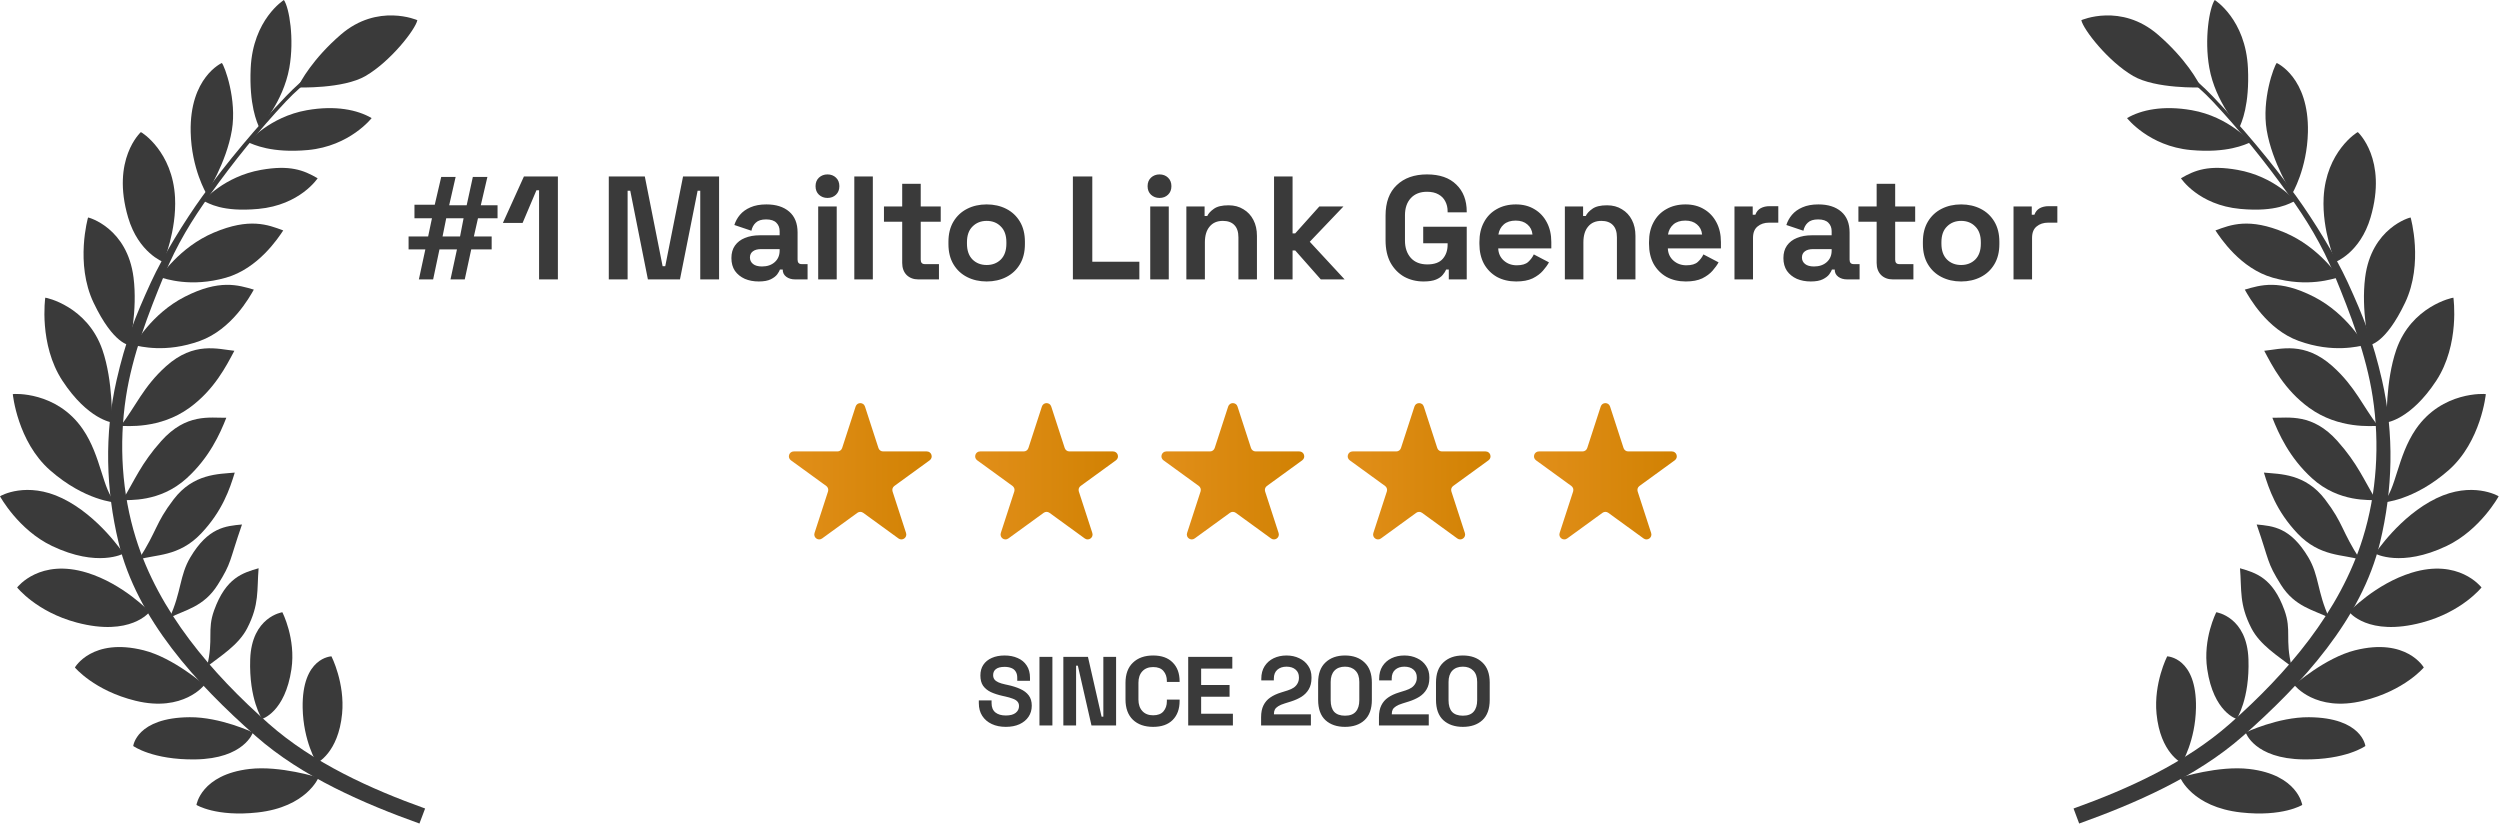 <svg width="510" height="168" viewBox="0 0 510 168" fill="none" xmlns="http://www.w3.org/2000/svg">
<path d="M205.18 148.28C204.1 148.28 203.147 148.087 202.32 147.7C201.493 147.313 200.847 146.76 200.38 146.04C199.913 145.32 199.68 144.453 199.68 143.44V142.88H202.28V143.44C202.28 144.28 202.54 144.913 203.06 145.34C203.58 145.753 204.287 145.96 205.18 145.96C206.087 145.96 206.76 145.78 207.2 145.42C207.653 145.06 207.88 144.6 207.88 144.04C207.88 143.653 207.767 143.34 207.54 143.1C207.327 142.86 207.007 142.667 206.58 142.52C206.167 142.36 205.66 142.213 205.06 142.08L204.6 141.98C203.64 141.767 202.813 141.5 202.12 141.18C201.44 140.847 200.913 140.413 200.54 139.88C200.18 139.347 200 138.653 200 137.8C200 136.947 200.2 136.22 200.6 135.62C201.013 135.007 201.587 134.54 202.32 134.22C203.067 133.887 203.94 133.72 204.94 133.72C205.94 133.72 206.827 133.893 207.6 134.24C208.387 134.573 209 135.08 209.44 135.76C209.893 136.427 210.12 137.267 210.12 138.28V138.88H207.52V138.28C207.52 137.747 207.413 137.32 207.2 137C207 136.667 206.707 136.427 206.32 136.28C205.933 136.12 205.473 136.04 204.94 136.04C204.14 136.04 203.547 136.193 203.16 136.5C202.787 136.793 202.6 137.2 202.6 137.72C202.6 138.067 202.687 138.36 202.86 138.6C203.047 138.84 203.32 139.04 203.68 139.2C204.04 139.36 204.5 139.5 205.06 139.62L205.52 139.72C206.52 139.933 207.387 140.207 208.12 140.54C208.867 140.873 209.447 141.313 209.86 141.86C210.273 142.407 210.48 143.107 210.48 143.96C210.48 144.813 210.26 145.567 209.82 146.22C209.393 146.86 208.78 147.367 207.98 147.74C207.193 148.1 206.26 148.28 205.18 148.28ZM212.049 148V134H214.689V148H212.049ZM216.922 148V134H221.942L224.722 146.2H225.082V134H227.682V148H222.662L219.882 135.8H219.522V148H216.922ZM235.241 148.28C233.507 148.28 232.134 147.8 231.121 146.84C230.107 145.867 229.601 144.48 229.601 142.68V139.32C229.601 137.52 230.107 136.14 231.121 135.18C232.134 134.207 233.507 133.72 235.241 133.72C236.961 133.72 238.287 134.193 239.221 135.14C240.167 136.073 240.641 137.36 240.641 139V139.12H238.041V138.92C238.041 138.093 237.807 137.413 237.341 136.88C236.887 136.347 236.187 136.08 235.241 136.08C234.307 136.08 233.574 136.367 233.041 136.94C232.507 137.513 232.241 138.293 232.241 139.28V142.72C232.241 143.693 232.507 144.473 233.041 145.06C233.574 145.633 234.307 145.92 235.241 145.92C236.187 145.92 236.887 145.653 237.341 145.12C237.807 144.573 238.041 143.893 238.041 143.08V142.72H240.641V143C240.641 144.64 240.167 145.933 239.221 146.88C238.287 147.813 236.961 148.28 235.241 148.28ZM242.392 148V134H251.392V136.4H245.032V139.74H250.832V142.14H245.032V145.6H251.512V148H242.392ZM257.264 148V146.32C257.264 145.347 257.424 144.54 257.744 143.9C258.064 143.247 258.524 142.713 259.124 142.3C259.738 141.873 260.484 141.527 261.364 141.26L262.704 140.84C263.198 140.68 263.611 140.487 263.944 140.26C264.278 140.02 264.531 139.733 264.704 139.4C264.891 139.067 264.984 138.687 264.984 138.26V138.18C264.984 137.513 264.758 136.987 264.304 136.6C263.851 136.2 263.231 136 262.444 136C261.671 136 261.044 136.213 260.564 136.64C260.098 137.053 259.864 137.653 259.864 138.44V138.8H257.304V138.48C257.304 137.467 257.531 136.607 257.984 135.9C258.438 135.193 259.051 134.653 259.824 134.28C260.611 133.907 261.484 133.72 262.444 133.72C263.404 133.72 264.271 133.907 265.044 134.28C265.818 134.64 266.424 135.153 266.864 135.82C267.318 136.473 267.544 137.247 267.544 138.14V138.34C267.544 139.233 267.358 139.993 266.984 140.62C266.624 141.233 266.131 141.74 265.504 142.14C264.878 142.527 264.164 142.847 263.364 143.1L262.084 143.5C261.511 143.673 261.064 143.867 260.744 144.08C260.424 144.28 260.198 144.507 260.064 144.76C259.944 145 259.884 145.293 259.884 145.64V145.72H267.424V148H257.264ZM274.379 148.28C272.726 148.28 271.399 147.827 270.399 146.92C269.399 146 268.899 144.613 268.899 142.76V139.24C268.899 137.44 269.399 136.073 270.399 135.14C271.399 134.193 272.726 133.72 274.379 133.72C276.046 133.72 277.373 134.193 278.359 135.14C279.359 136.073 279.859 137.44 279.859 139.24V142.76C279.859 144.613 279.359 146 278.359 146.92C277.373 147.827 276.046 148.28 274.379 148.28ZM274.379 146C275.379 146 276.113 145.727 276.579 145.18C277.059 144.633 277.299 143.853 277.299 142.84V139.12C277.299 138.093 277.033 137.32 276.499 136.8C275.979 136.267 275.273 136 274.379 136C273.459 136 272.739 136.273 272.219 136.82C271.713 137.367 271.459 138.133 271.459 139.12V142.84C271.459 143.893 271.699 144.687 272.179 145.22C272.673 145.74 273.406 146 274.379 146ZM281.308 148V146.32C281.308 145.347 281.468 144.54 281.788 143.9C282.108 143.247 282.568 142.713 283.168 142.3C283.781 141.873 284.528 141.527 285.408 141.26L286.748 140.84C287.241 140.68 287.655 140.487 287.988 140.26C288.321 140.02 288.575 139.733 288.748 139.4C288.935 139.067 289.028 138.687 289.028 138.26V138.18C289.028 137.513 288.801 136.987 288.348 136.6C287.895 136.2 287.275 136 286.488 136C285.715 136 285.088 136.213 284.608 136.64C284.141 137.053 283.908 137.653 283.908 138.44V138.8H281.348V138.48C281.348 137.467 281.575 136.607 282.028 135.9C282.481 135.193 283.095 134.653 283.868 134.28C284.655 133.907 285.528 133.72 286.488 133.72C287.448 133.72 288.315 133.907 289.088 134.28C289.861 134.64 290.468 135.153 290.908 135.82C291.361 136.473 291.588 137.247 291.588 138.14V138.34C291.588 139.233 291.401 139.993 291.028 140.62C290.668 141.233 290.175 141.74 289.548 142.14C288.921 142.527 288.208 142.847 287.408 143.1L286.128 143.5C285.555 143.673 285.108 143.867 284.788 144.08C284.468 144.28 284.241 144.507 284.108 144.76C283.988 145 283.928 145.293 283.928 145.64V145.72H291.468V148H281.308ZM298.423 148.28C296.77 148.28 295.443 147.827 294.443 146.92C293.443 146 292.943 144.613 292.943 142.76V139.24C292.943 137.44 293.443 136.073 294.443 135.14C295.443 134.193 296.77 133.72 298.423 133.72C300.09 133.72 301.416 134.193 302.403 135.14C303.403 136.073 303.903 137.44 303.903 139.24V142.76C303.903 144.613 303.403 146 302.403 146.92C301.416 147.827 300.09 148.28 298.423 148.28ZM298.423 146C299.423 146 300.156 145.727 300.623 145.18C301.103 144.633 301.343 143.853 301.343 142.84V139.12C301.343 138.093 301.076 137.32 300.543 136.8C300.023 136.267 299.316 136 298.423 136C297.503 136 296.783 136.273 296.263 136.82C295.756 137.367 295.503 138.133 295.503 139.12V142.84C295.503 143.893 295.743 144.687 296.223 145.22C296.716 145.74 297.45 146 298.423 146Z" fill="#3A3A3A"/>
<path d="M85.45 57L86.77 50.88H83.35V48.24H87.34L88.12 44.52H84.55V41.76H88.69L90.01 36.09H92.95L91.63 41.88H95.2L96.46 36.09H99.43L98.08 41.88H101.5V44.52H97.51L96.67 48.24H100.3V50.88H96.13L94.81 57H91.9L93.22 50.88H89.65L88.36 57H85.45ZM90.28 48.24H93.85L94.57 44.52H91.03L90.28 48.24ZM109.97 57V38.82H109.43L106.61 45.48H102.59L106.88 36H113.81V57H109.97ZM124.192 57V36H131.542L135.172 54.3H135.712L139.342 36H146.692V57H142.852V38.91H142.312L138.712 57H132.172L128.572 38.91H128.032V57H124.192ZM154.787 57.42C153.727 57.42 152.777 57.24 151.937 56.88C151.097 56.5 150.427 55.96 149.927 55.26C149.447 54.54 149.207 53.67 149.207 52.65C149.207 51.63 149.447 50.78 149.927 50.1C150.427 49.4 151.107 48.88 151.967 48.54C152.847 48.18 153.847 48 154.967 48H159.047V47.16C159.047 46.46 158.827 45.89 158.387 45.45C157.947 44.99 157.247 44.76 156.287 44.76C155.347 44.76 154.647 44.98 154.187 45.42C153.727 45.84 153.427 46.39 153.287 47.07L149.807 45.9C150.047 45.14 150.427 44.45 150.947 43.83C151.487 43.19 152.197 42.68 153.077 42.3C153.977 41.9 155.067 41.7 156.347 41.7C158.307 41.7 159.857 42.19 160.997 43.17C162.137 44.15 162.707 45.57 162.707 47.43V52.98C162.707 53.58 162.987 53.88 163.547 53.88H164.747V57H162.227C161.487 57 160.877 56.82 160.397 56.46C159.917 56.1 159.677 55.62 159.677 55.02V54.99H159.107C159.027 55.23 158.847 55.55 158.567 55.95C158.287 56.33 157.847 56.67 157.247 56.97C156.647 57.27 155.827 57.42 154.787 57.42ZM155.447 54.36C156.507 54.36 157.367 54.07 158.027 53.49C158.707 52.89 159.047 52.1 159.047 51.12V50.82H155.237C154.537 50.82 153.987 50.97 153.587 51.27C153.187 51.57 152.987 51.99 152.987 52.53C152.987 53.07 153.197 53.51 153.617 53.85C154.037 54.19 154.647 54.36 155.447 54.36ZM166.911 57V42.12H170.691V57H166.911ZM168.801 40.38C168.121 40.38 167.541 40.16 167.061 39.72C166.601 39.28 166.371 38.7 166.371 37.98C166.371 37.26 166.601 36.68 167.061 36.24C167.541 35.8 168.121 35.58 168.801 35.58C169.501 35.58 170.081 35.8 170.541 36.24C171.001 36.68 171.231 37.26 171.231 37.98C171.231 38.7 171.001 39.28 170.541 39.72C170.081 40.16 169.501 40.38 168.801 40.38ZM174.279 57V36H178.059V57H174.279ZM187.348 57C186.368 57 185.568 56.7 184.948 56.1C184.348 55.48 184.048 54.66 184.048 53.64V45.24H180.328V42.12H184.048V37.5H187.828V42.12H191.908V45.24H187.828V52.98C187.828 53.58 188.108 53.88 188.668 53.88H191.548V57H187.348ZM201.282 57.42C199.802 57.42 198.472 57.12 197.292 56.52C196.112 55.92 195.182 55.05 194.502 53.91C193.822 52.77 193.482 51.4 193.482 49.8V49.32C193.482 47.72 193.822 46.35 194.502 45.21C195.182 44.07 196.112 43.2 197.292 42.6C198.472 42 199.802 41.7 201.282 41.7C202.762 41.7 204.092 42 205.272 42.6C206.452 43.2 207.382 44.07 208.062 45.21C208.742 46.35 209.082 47.72 209.082 49.32V49.8C209.082 51.4 208.742 52.77 208.062 53.91C207.382 55.05 206.452 55.92 205.272 56.52C204.092 57.12 202.762 57.42 201.282 57.42ZM201.282 54.06C202.442 54.06 203.402 53.69 204.162 52.95C204.922 52.19 205.302 51.11 205.302 49.71V49.41C205.302 48.01 204.922 46.94 204.162 46.2C203.422 45.44 202.462 45.06 201.282 45.06C200.122 45.06 199.162 45.44 198.402 46.2C197.642 46.94 197.262 48.01 197.262 49.41V49.71C197.262 51.11 197.642 52.19 198.402 52.95C199.162 53.69 200.122 54.06 201.282 54.06ZM218.869 57V36H222.829V53.4H232.429V57H218.869ZM234.648 57V42.12H238.428V57H234.648ZM236.538 40.38C235.858 40.38 235.278 40.16 234.798 39.72C234.338 39.28 234.108 38.7 234.108 37.98C234.108 37.26 234.338 36.68 234.798 36.24C235.278 35.8 235.858 35.58 236.538 35.58C237.238 35.58 237.818 35.8 238.278 36.24C238.738 36.68 238.968 37.26 238.968 37.98C238.968 38.7 238.738 39.28 238.278 39.72C237.818 40.16 237.238 40.38 236.538 40.38ZM242.017 57V42.12H245.737V44.07H246.277C246.517 43.55 246.967 43.06 247.627 42.6C248.287 42.12 249.287 41.88 250.627 41.88C251.787 41.88 252.797 42.15 253.657 42.69C254.537 43.21 255.217 43.94 255.697 44.88C256.177 45.8 256.417 46.88 256.417 48.12V57H252.637V48.42C252.637 47.3 252.357 46.46 251.797 45.9C251.257 45.34 250.477 45.06 249.457 45.06C248.297 45.06 247.397 45.45 246.757 46.23C246.117 46.99 245.797 48.06 245.797 49.44V57H242.017ZM259.904 57V36H263.684V47.61H264.224L269.144 42.12H274.064L267.194 49.32L274.304 57H269.444L264.224 51.09H263.684V57H259.904ZM290.394 57.42C288.954 57.42 287.644 57.1 286.464 56.46C285.304 55.8 284.374 54.85 283.674 53.61C282.994 52.35 282.654 50.82 282.654 49.02V43.98C282.654 41.28 283.414 39.21 284.934 37.77C286.454 36.31 288.514 35.58 291.114 35.58C293.694 35.58 295.684 36.27 297.084 37.65C298.504 39.01 299.214 40.86 299.214 43.2V43.32H295.314V43.08C295.314 42.34 295.154 41.67 294.834 41.07C294.534 40.47 294.074 40 293.454 39.66C292.834 39.3 292.054 39.12 291.114 39.12C289.714 39.12 288.614 39.55 287.814 40.41C287.014 41.27 286.614 42.44 286.614 43.92V49.08C286.614 50.54 287.014 51.72 287.814 52.62C288.614 53.5 289.734 53.94 291.174 53.94C292.614 53.94 293.664 53.56 294.324 52.8C294.984 52.04 295.314 51.08 295.314 49.92V49.62H290.334V46.26H299.214V57H295.554V54.99H295.014C294.874 55.33 294.644 55.69 294.324 56.07C294.024 56.45 293.564 56.77 292.944 57.03C292.324 57.29 291.474 57.42 290.394 57.42ZM309.298 57.42C307.818 57.42 306.508 57.11 305.368 56.49C304.248 55.85 303.368 54.96 302.728 53.82C302.108 52.66 301.798 51.3 301.798 49.74V49.38C301.798 47.82 302.108 46.47 302.728 45.33C303.348 44.17 304.218 43.28 305.338 42.66C306.458 42.02 307.758 41.7 309.238 41.7C310.698 41.7 311.968 42.03 313.048 42.69C314.128 43.33 314.968 44.23 315.568 45.39C316.168 46.53 316.468 47.86 316.468 49.38V50.67H305.638C305.678 51.69 306.058 52.52 306.778 53.16C307.498 53.8 308.378 54.12 309.418 54.12C310.478 54.12 311.258 53.89 311.758 53.43C312.258 52.97 312.638 52.46 312.898 51.9L315.988 53.52C315.708 54.04 315.298 54.61 314.758 55.23C314.238 55.83 313.538 56.35 312.658 56.79C311.778 57.21 310.658 57.42 309.298 57.42ZM305.668 47.85H312.628C312.548 46.99 312.198 46.3 311.578 45.78C310.978 45.26 310.188 45 309.208 45C308.188 45 307.378 45.26 306.778 45.78C306.178 46.3 305.808 46.99 305.668 47.85ZM319.232 57V42.12H322.952V44.07H323.492C323.732 43.55 324.182 43.06 324.842 42.6C325.502 42.12 326.502 41.88 327.842 41.88C329.002 41.88 330.012 42.15 330.872 42.69C331.752 43.21 332.432 43.94 332.912 44.88C333.392 45.8 333.632 46.88 333.632 48.12V57H329.852V48.42C329.852 47.3 329.572 46.46 329.012 45.9C328.472 45.34 327.692 45.06 326.672 45.06C325.512 45.06 324.612 45.45 323.972 46.23C323.332 46.99 323.012 48.06 323.012 49.44V57H319.232ZM343.898 57.42C342.418 57.42 341.108 57.11 339.968 56.49C338.848 55.85 337.968 54.96 337.328 53.82C336.708 52.66 336.398 51.3 336.398 49.74V49.38C336.398 47.82 336.708 46.47 337.328 45.33C337.948 44.17 338.818 43.28 339.938 42.66C341.058 42.02 342.358 41.7 343.838 41.7C345.298 41.7 346.568 42.03 347.648 42.69C348.728 43.33 349.568 44.23 350.168 45.39C350.768 46.53 351.068 47.86 351.068 49.38V50.67H340.238C340.278 51.69 340.658 52.52 341.378 53.16C342.098 53.8 342.978 54.12 344.018 54.12C345.078 54.12 345.858 53.89 346.358 53.43C346.858 52.97 347.238 52.46 347.498 51.9L350.588 53.52C350.308 54.04 349.898 54.61 349.358 55.23C348.838 55.83 348.138 56.35 347.258 56.79C346.378 57.21 345.258 57.42 343.898 57.42ZM340.268 47.85H347.228C347.148 46.99 346.798 46.3 346.178 45.78C345.578 45.26 344.788 45 343.808 45C342.788 45 341.978 45.26 341.378 45.78C340.778 46.3 340.408 46.99 340.268 47.85ZM353.833 57V42.12H357.553V43.8H358.093C358.313 43.2 358.673 42.76 359.173 42.48C359.693 42.2 360.293 42.06 360.973 42.06H362.773V45.42H360.913C359.953 45.42 359.163 45.68 358.543 46.2C357.923 46.7 357.613 47.48 357.613 48.54V57H353.833ZM369.396 57.42C368.336 57.42 367.386 57.24 366.546 56.88C365.706 56.5 365.036 55.96 364.536 55.26C364.056 54.54 363.816 53.67 363.816 52.65C363.816 51.63 364.056 50.78 364.536 50.1C365.036 49.4 365.716 48.88 366.576 48.54C367.456 48.18 368.456 48 369.576 48H373.656V47.16C373.656 46.46 373.436 45.89 372.996 45.45C372.556 44.99 371.856 44.76 370.896 44.76C369.956 44.76 369.256 44.98 368.796 45.42C368.336 45.84 368.036 46.39 367.896 47.07L364.416 45.9C364.656 45.14 365.036 44.45 365.556 43.83C366.096 43.19 366.806 42.68 367.686 42.3C368.586 41.9 369.676 41.7 370.956 41.7C372.916 41.7 374.466 42.19 375.606 43.17C376.746 44.15 377.316 45.57 377.316 47.43V52.98C377.316 53.58 377.596 53.88 378.156 53.88H379.356V57H376.836C376.096 57 375.486 56.82 375.006 56.46C374.526 56.1 374.286 55.62 374.286 55.02V54.99H373.716C373.636 55.23 373.456 55.55 373.176 55.95C372.896 56.33 372.456 56.67 371.856 56.97C371.256 57.27 370.436 57.42 369.396 57.42ZM370.056 54.36C371.116 54.36 371.976 54.07 372.636 53.49C373.316 52.89 373.656 52.1 373.656 51.12V50.82H369.846C369.146 50.82 368.596 50.97 368.196 51.27C367.796 51.57 367.596 51.99 367.596 52.53C367.596 53.07 367.806 53.51 368.226 53.85C368.646 54.19 369.256 54.36 370.056 54.36ZM386.136 57C385.156 57 384.356 56.7 383.736 56.1C383.136 55.48 382.836 54.66 382.836 53.64V45.24H379.116V42.12H382.836V37.5H386.616V42.12H390.696V45.24H386.616V52.98C386.616 53.58 386.896 53.88 387.456 53.88H390.336V57H386.136ZM400.07 57.42C398.59 57.42 397.26 57.12 396.08 56.52C394.9 55.92 393.97 55.05 393.29 53.91C392.61 52.77 392.27 51.4 392.27 49.8V49.32C392.27 47.72 392.61 46.35 393.29 45.21C393.97 44.07 394.9 43.2 396.08 42.6C397.26 42 398.59 41.7 400.07 41.7C401.55 41.7 402.88 42 404.06 42.6C405.24 43.2 406.17 44.07 406.85 45.21C407.53 46.35 407.87 47.72 407.87 49.32V49.8C407.87 51.4 407.53 52.77 406.85 53.91C406.17 55.05 405.24 55.92 404.06 56.52C402.88 57.12 401.55 57.42 400.07 57.42ZM400.07 54.06C401.23 54.06 402.19 53.69 402.95 52.95C403.71 52.19 404.09 51.11 404.09 49.71V49.41C404.09 48.01 403.71 46.94 402.95 46.2C402.21 45.44 401.25 45.06 400.07 45.06C398.91 45.06 397.95 45.44 397.19 46.2C396.43 46.94 396.05 48.01 396.05 49.41V49.71C396.05 51.11 396.43 52.19 397.19 52.95C397.95 53.69 398.91 54.06 400.07 54.06ZM410.759 57V42.12H414.479V43.8H415.019C415.239 43.2 415.599 42.76 416.099 42.48C416.619 42.2 417.219 42.06 417.899 42.06H419.699V45.42H417.839C416.879 45.42 416.089 45.68 415.469 46.2C414.849 46.7 414.539 47.48 414.539 48.54V57H410.759Z" fill="#3A3A3A"/>
<path d="M174.549 82.927C174.848 82.006 176.152 82.006 176.451 82.927L179.204 91.401C179.338 91.813 179.722 92.092 180.156 92.092L189.066 92.092C190.035 92.092 190.437 93.332 189.654 93.901L182.445 99.138C182.095 99.393 181.948 99.845 182.082 100.257L184.835 108.731C185.135 109.652 184.08 110.418 183.296 109.849L176.088 104.611C175.737 104.357 175.263 104.357 174.912 104.611L167.704 109.849C166.92 110.418 165.865 109.652 166.165 108.731L168.918 100.257C169.052 99.845 168.905 99.393 168.555 99.138L161.346 93.901C160.563 93.332 160.965 92.092 161.934 92.092L170.844 92.092C171.278 92.092 171.662 91.813 171.796 91.401L174.549 82.927Z" fill="url(#paint0_linear_0_1)"/>
<path d="M212.549 82.927C212.848 82.006 214.152 82.006 214.451 82.927L217.204 91.401C217.338 91.813 217.722 92.092 218.156 92.092L227.066 92.092C228.035 92.092 228.437 93.332 227.654 93.901L220.445 99.138C220.095 99.393 219.948 99.845 220.082 100.257L222.835 108.731C223.135 109.652 222.08 110.418 221.296 109.849L214.088 104.611C213.737 104.357 213.263 104.357 212.912 104.611L205.704 109.849C204.92 110.418 203.865 109.652 204.165 108.731L206.918 100.257C207.052 99.845 206.905 99.393 206.555 99.138L199.346 93.901C198.563 93.332 198.965 92.092 199.934 92.092L208.844 92.092C209.278 92.092 209.662 91.813 209.796 91.401L212.549 82.927Z" fill="url(#paint1_linear_0_1)"/>
<path d="M250.549 82.927C250.848 82.006 252.152 82.006 252.451 82.927L255.204 91.401C255.338 91.813 255.722 92.092 256.156 92.092L265.066 92.092C266.035 92.092 266.437 93.332 265.654 93.901L258.445 99.138C258.095 99.393 257.948 99.845 258.082 100.257L260.835 108.731C261.135 109.652 260.08 110.418 259.296 109.849L252.088 104.611C251.737 104.357 251.263 104.357 250.912 104.611L243.704 109.849C242.92 110.418 241.865 109.652 242.165 108.731L244.918 100.257C245.052 99.845 244.905 99.393 244.555 99.138L237.346 93.901C236.563 93.332 236.965 92.092 237.934 92.092L246.844 92.092C247.278 92.092 247.662 91.813 247.796 91.401L250.549 82.927Z" fill="url(#paint2_linear_0_1)"/>
<path d="M288.549 82.927C288.848 82.006 290.152 82.006 290.451 82.927L293.204 91.401C293.338 91.813 293.722 92.092 294.156 92.092L303.066 92.092C304.035 92.092 304.437 93.332 303.654 93.901L296.445 99.138C296.095 99.393 295.948 99.845 296.082 100.257L298.835 108.731C299.135 109.652 298.08 110.418 297.296 109.849L290.088 104.611C289.737 104.357 289.263 104.357 288.912 104.611L281.704 109.849C280.92 110.418 279.865 109.652 280.165 108.731L282.918 100.257C283.052 99.845 282.905 99.393 282.555 99.138L275.346 93.901C274.563 93.332 274.965 92.092 275.934 92.092L284.844 92.092C285.278 92.092 285.662 91.813 285.796 91.401L288.549 82.927Z" fill="url(#paint3_linear_0_1)"/>
<path d="M326.549 82.927C326.848 82.006 328.152 82.006 328.451 82.927L331.204 91.401C331.338 91.813 331.722 92.092 332.156 92.092L341.066 92.092C342.035 92.092 342.437 93.332 341.654 93.901L334.445 99.138C334.095 99.393 333.948 99.845 334.082 100.257L336.835 108.731C337.135 109.652 336.08 110.418 335.296 109.849L328.088 104.611C327.737 104.357 327.263 104.357 326.912 104.611L319.704 109.849C318.92 110.418 317.865 109.652 318.165 108.731L320.918 100.257C321.052 99.845 320.905 99.393 320.555 99.138L313.346 93.901C312.563 93.332 312.965 92.092 313.934 92.092L322.844 92.092C323.278 92.092 323.662 91.813 323.796 91.401L326.549 82.927Z" fill="url(#paint4_linear_0_1)"/>
<path d="M69.826 10.27C66.011 12.842 61.793 16.028 58.394 19.582C52.363 25.886 46.382 32.994 41.241 40.106C37.769 44.91 33.263 52.2 30.802 57.563C27.526 64.699 25.585 69.699 23.787 77.54C21.254 88.586 21.604 99.922 24.176 110.61C27.961 126.333 40.074 139.488 52.179 150.167C61.649 158.521 74.38 163.986 85.566 168L86.722 164.934C75.638 160.959 63.891 155.649 54.815 147.633C43.141 137.321 32.357 124.746 27.706 109.761C24.873 100.639 24.215 90.63 25.702 80.938C27.004 72.448 30.277 63.939 33.467 56.203C36.088 49.843 39.145 44.889 42.874 39.67C47.602 33.054 52.797 26.602 58.319 20.71C61.894 16.896 66.675 13.453 70.515 10.865L69.826 10.27Z" fill="#3A3A3A"/>
<path d="M64.979 158.63C64.979 158.63 57.122 156.136 50.887 156.871C40.988 158.037 40.075 164.205 40.075 164.205C40.075 164.205 44.046 166.68 52.564 165.74C62.543 164.638 64.979 158.63 64.979 158.63L64.979 158.63Z" fill="#3A3A3A"/>
<path d="M51.599 149.418C51.599 149.418 44.977 146.265 38.699 146.312C27.831 146.393 27.179 152.187 27.179 152.187C27.179 152.187 31.113 155.036 39.818 154.919C49.855 154.783 51.599 149.418 51.599 149.418Z" fill="#3A3A3A"/>
<path d="M41.7 139.73C41.7 139.73 35.404 134.191 29.315 132.66C18.772 130.008 15.28 136.166 15.28 136.166C15.28 136.166 19.199 140.885 27.656 142.958C37.408 145.348 41.7 139.73 41.7 139.73Z" fill="#3A3A3A"/>
<path d="M30.523 124.808C30.523 124.808 25.139 119.111 17.768 116.838C8.149 113.871 3.628 119.695 3.496 119.841C3.496 119.841 7.437 124.821 15.661 127.003C26.691 129.932 30.523 124.808 30.523 124.808Z" fill="#3A3A3A"/>
<path d="M25.199 112.932C25.199 112.932 20.184 105.268 12.705 101.65C5.44 98.133 0.132 101.128 0 101.245C0 101.245 3.732 108.091 10.599 111.372C19.928 115.83 25.2 112.931 25.2 112.931L25.199 112.932Z" fill="#3A3A3A"/>
<path d="M23.583 102.511C20.907 99.984 20.707 93.115 16.882 87.54C11.545 79.764 2.741 80.328 2.61 80.401C2.61 80.401 3.552 90.09 10.226 95.945C17.319 102.168 23.583 102.512 23.583 102.512L23.583 102.511Z" fill="#3A3A3A"/>
<path d="M22.844 86.18C22.844 86.18 23.104 77.759 20.892 71.365C17.805 62.444 9.38 60.693 9.234 60.728C9.234 60.728 7.867 70.266 12.751 77.692C17.942 85.583 22.844 86.18 22.844 86.18L22.844 86.18Z" fill="#3A3A3A"/>
<path d="M26.412 70.399C26.412 70.399 28.093 63.33 27.241 56.614C25.958 46.493 18.111 44.351 17.962 44.366C17.962 44.366 15.272 53.74 19.098 61.765C23.165 70.294 26.412 70.399 26.412 70.399Z" fill="#3A3A3A"/>
<path d="M33.325 53.454C33.325 53.454 36.057 47.059 35.707 40.299C35.221 30.918 28.887 26.954 28.737 26.948C28.737 26.948 22.63 32.475 26.138 44.372C28.265 51.588 33.325 53.454 33.325 53.454L33.325 53.454Z" fill="#3A3A3A"/>
<path d="M42.118 39.523C42.118 39.523 46.179 33.244 47.302 26.57C48.357 20.303 45.824 13.476 45.259 12.849C45.259 12.849 38.651 15.764 38.898 26.951C39.065 34.475 42.118 39.523 42.118 39.523Z" fill="#3A3A3A"/>
<path d="M52.922 26.08C52.922 26.08 57.764 20.905 59.025 13.828C60.069 7.964 59.017 1.592 57.917 0.001C57.917 0.001 51.601 3.94 51.142 13.9C50.796 21.418 52.421 24.996 52.922 26.081L52.922 26.08Z" fill="#3A3A3A"/>
<path d="M60.76 17.836C60.76 17.836 69.987 18.17 74.573 15.498C79.707 12.506 84.745 6.013 85.142 4.117C85.142 4.117 77.06 0.56 69.524 7.057C63.837 11.961 61.202 16.726 60.76 17.836Z" fill="#3A3A3A"/>
<path d="M50.592 29.01C50.592 29.01 55.006 23.823 62.59 22.483C68.436 21.45 72.931 22.404 75.816 24.091C75.816 24.091 71.365 29.816 62.832 30.605C55.366 31.295 51.689 29.476 50.592 29.01L50.592 29.01Z" fill="#3A3A3A"/>
<path d="M41.471 40.969C41.471 40.969 45.673 35.994 53.258 34.654C59.104 33.621 61.911 34.681 64.797 36.368C64.797 36.368 61.242 41.828 52.709 42.617C45.243 43.308 42.568 41.436 41.471 40.969L41.471 40.969Z" fill="#3A3A3A"/>
<path d="M32.617 56.57C32.617 56.57 36.543 50.438 43.642 47.442C50.916 44.371 54.652 45.837 57.781 47.009C56.783 48.512 52.7 54.773 46.08 56.653C38.865 58.702 33.776 56.844 32.617 56.57Z" fill="#3A3A3A"/>
<path d="M27.362 70.426C27.362 70.426 30.841 64.028 37.708 60.529C44.745 56.944 48.576 58.138 51.78 59.083C50.892 60.653 47.266 67.192 40.797 69.542C33.746 72.103 28.538 70.615 27.362 70.426Z" fill="#3A3A3A"/>
<path d="M24.602 86.893C27.613 83.018 29.249 78.853 33.882 74.707C39.589 69.6 44.486 71.228 47.809 71.558C46.173 74.642 43.717 79.522 38.64 83.198C32.559 87.601 25.793 86.859 24.602 86.893V86.893Z" fill="#3A3A3A"/>
<path d="M24.976 102.065C27.536 97.876 28.75 94.612 32.892 89.972C37.993 84.256 42.83 85.271 46.169 85.225C44.888 88.474 42.727 93.334 38.092 97.557C32.54 102.615 26.155 101.898 24.976 102.065Z" fill="#3A3A3A"/>
<path d="M28.268 114.162C32.12 108.194 31.633 106.843 35.403 101.894C39.452 96.58 44.565 96.726 47.89 96.411C46.872 99.753 45.35 104.273 41.035 108.825C36.432 113.679 31.645 113.054 28.268 114.162H28.268Z" fill="#3A3A3A"/>
<path d="M34.596 126.017C37.024 120.736 36.605 117.439 38.831 113.696C42.473 107.574 46.042 107.31 49.367 106.996C46.715 114.623 47.329 114.658 44.41 119.304C41.569 123.824 37.709 124.432 34.596 126.017V126.017Z" fill="#3A3A3A"/>
<path d="M42.224 135.985C43.608 130.338 42.203 128.61 43.68 124.51C46.096 117.805 49.551 116.865 52.755 115.922C52.387 120.423 52.943 123.279 50.43 128.157C48.655 131.602 44.981 133.836 42.224 135.985Z" fill="#3A3A3A"/>
<path d="M57.601 124.898C57.601 124.898 60.376 130.276 59.454 136.509C58.148 145.34 53.446 146.663 53.446 146.663C53.446 146.663 50.768 142.649 51.041 134.505C51.331 125.805 57.601 124.897 57.601 124.897L57.601 124.898Z" fill="#3A3A3A"/>
<path d="M67.618 133.894C67.618 133.894 70.395 139.339 69.787 145.611C69.009 153.649 64.623 155.66 64.623 155.66C64.623 155.66 61.861 151.173 61.743 144.401C61.563 134.06 67.618 133.894 67.618 133.894L67.618 133.894Z" fill="#3A3A3A"/>
<path d="M439.891 10.27C443.707 12.842 447.924 16.028 451.323 19.582C457.354 25.886 463.335 32.994 468.476 40.106C471.949 44.91 476.454 52.2 478.916 57.563C482.192 64.699 484.132 69.699 485.93 77.54C488.463 88.586 488.114 99.922 485.541 110.61C481.756 126.333 469.643 139.488 457.538 150.167C448.069 158.521 435.337 163.986 424.151 168L423.003 164.936C434.088 160.959 445.836 155.649 454.912 147.633C466.586 137.322 477.368 124.747 482.021 109.76C484.853 100.638 485.511 90.629 484.025 80.938C482.723 72.448 479.449 63.939 476.26 56.202C473.638 49.842 470.581 44.888 466.852 39.67C462.125 33.053 456.93 26.601 451.407 20.709C447.832 16.896 443.051 13.453 439.212 10.864L439.891 10.27Z" fill="#3A3A3A"/>
<path d="M444.755 158.63C444.755 158.63 452.612 156.136 458.847 156.871C468.746 158.037 469.659 164.205 469.659 164.205C469.659 164.205 465.688 166.68 457.17 165.74C447.191 164.638 444.755 158.63 444.755 158.63Z" fill="#3A3A3A"/>
<path d="M458.117 149.418C458.117 149.418 464.738 146.265 471.016 146.312C481.884 146.393 482.536 152.187 482.536 152.187C482.536 152.187 478.602 155.036 469.898 154.919C459.86 154.783 458.117 149.418 458.117 149.418Z" fill="#3A3A3A"/>
<path d="M468.034 139.73C468.034 139.73 474.329 134.191 480.419 132.66C490.962 130.008 494.454 136.166 494.454 136.166C494.454 136.166 490.535 140.885 482.078 142.958C472.326 145.348 468.034 139.73 468.034 139.73Z" fill="#3A3A3A"/>
<path d="M479.203 124.808C479.203 124.808 484.587 119.111 491.958 116.838C501.577 113.871 506.098 119.695 506.23 119.841C506.23 119.841 502.288 124.821 494.065 127.003C483.035 129.932 479.203 124.808 479.203 124.808Z" fill="#3A3A3A"/>
<path d="M484.527 112.932C484.527 112.932 489.541 105.268 497.021 101.65C504.287 98.135 509.595 101.128 509.727 101.246C509.727 101.246 505.994 108.092 499.128 111.373C489.798 115.83 484.527 112.932 484.527 112.932Z" fill="#3A3A3A"/>
<path d="M486.134 102.511C488.81 99.984 489.01 93.115 492.835 87.54C498.172 79.763 506.976 80.328 507.107 80.4C507.107 80.4 506.165 90.089 499.491 95.945C492.398 102.168 486.134 102.511 486.134 102.511Z" fill="#3A3A3A"/>
<path d="M486.886 86.18C486.886 86.18 486.626 77.759 488.838 71.365C491.925 62.444 500.35 60.693 500.496 60.728C500.496 60.728 501.862 70.266 496.979 77.692C491.789 85.583 486.886 86.18 486.886 86.18V86.18Z" fill="#3A3A3A"/>
<path d="M483.316 70.399C483.316 70.399 481.635 63.33 482.487 56.614C483.77 46.493 491.616 44.351 491.766 44.366C491.766 44.366 494.456 53.74 490.63 61.765C486.563 70.294 483.316 70.399 483.316 70.399Z" fill="#3A3A3A"/>
<path d="M476.405 53.454C476.405 53.454 473.673 47.059 474.023 40.299C474.509 30.918 480.842 26.954 480.993 26.948C480.993 26.948 487.1 32.475 483.592 44.372C481.465 51.588 476.405 53.454 476.405 53.454L476.405 53.454Z" fill="#3A3A3A"/>
<path d="M467.595 39.523C467.595 39.523 463.534 33.244 462.411 26.57C461.356 20.303 463.889 13.476 464.455 12.849C464.455 12.849 471.062 15.764 470.815 26.951C470.648 34.475 467.595 39.523 467.595 39.523Z" fill="#3A3A3A"/>
<path d="M456.801 26.08C456.801 26.08 451.96 20.905 450.698 13.828C449.653 7.963 450.705 1.591 451.807 0C451.807 0 458.123 3.939 458.581 13.899C458.928 21.417 457.302 24.995 456.801 26.08Z" fill="#3A3A3A"/>
<path d="M448.972 17.836C448.972 17.836 439.745 18.17 435.159 15.498C430.025 12.506 424.987 6.013 424.59 4.117C424.59 4.117 432.672 0.56 440.207 7.057C445.895 11.961 448.53 16.726 448.972 17.836Z" fill="#3A3A3A"/>
<path d="M459.14 29.01C459.14 29.01 454.726 23.823 447.142 22.483C441.296 21.45 436.801 22.404 433.916 24.091C433.916 24.091 438.367 29.816 446.9 30.605C454.366 31.295 458.043 29.476 459.14 29.01Z" fill="#3A3A3A"/>
<path d="M468.242 40.969C468.242 40.969 464.04 35.994 456.455 34.654C450.609 33.621 447.802 34.68 444.916 36.368C444.916 36.368 448.472 41.828 457.004 42.617C464.47 43.308 467.146 41.436 468.242 40.969L468.242 40.969Z" fill="#3A3A3A"/>
<path d="M477.115 56.57C477.115 56.57 473.189 50.438 466.09 47.442C458.816 44.371 455.08 45.837 451.951 47.009C452.949 48.512 457.032 54.773 463.652 56.653C470.867 58.702 475.955 56.844 477.115 56.57Z" fill="#3A3A3A"/>
<path d="M482.355 70.426C482.355 70.426 478.876 64.028 472.009 60.529C464.972 56.944 461.141 58.138 457.937 59.083C458.825 60.653 462.452 67.192 468.921 69.542C475.971 72.103 481.179 70.615 482.355 70.426V70.426Z" fill="#3A3A3A"/>
<path d="M485.111 86.893C482.1 83.018 480.464 78.853 475.831 74.707C470.124 69.6 465.227 71.228 461.904 71.558C463.54 74.642 465.996 79.522 471.073 83.198C477.154 87.601 483.92 86.859 485.111 86.893V86.893Z" fill="#3A3A3A"/>
<path d="M484.756 102.065C482.196 97.876 480.981 94.612 476.84 89.972C471.739 84.256 466.902 85.271 463.562 85.225C464.844 88.474 467.005 93.334 471.64 97.557C477.192 102.615 483.577 101.898 484.756 102.065Z" fill="#3A3A3A"/>
<path d="M481.458 114.162C477.606 108.194 478.092 106.843 474.323 101.894C470.274 96.58 465.161 96.726 461.836 96.411C462.854 99.753 464.376 104.273 468.691 108.825C473.294 113.679 478.081 113.054 481.458 114.162Z" fill="#3A3A3A"/>
<path d="M475.132 126.017C472.704 120.736 473.123 117.439 470.897 113.696C467.255 107.574 463.685 107.31 460.36 106.996C463.012 114.623 462.398 114.658 465.318 119.304C468.159 123.824 472.019 124.432 475.132 126.017V126.017Z" fill="#3A3A3A"/>
<path d="M467.491 135.985C466.107 130.338 467.512 128.61 466.035 124.51C463.619 117.805 460.164 116.865 456.96 115.922C457.328 120.423 456.772 123.279 459.285 128.157C461.06 131.602 464.734 133.836 467.491 135.985Z" fill="#3A3A3A"/>
<path d="M452.125 124.898C452.125 124.898 449.35 130.276 450.272 136.509C451.578 145.34 456.28 146.663 456.28 146.663C456.28 146.663 458.957 142.649 458.685 134.505C458.394 125.805 452.125 124.897 452.125 124.897V124.898Z" fill="#3A3A3A"/>
<path d="M442.104 133.894C442.104 133.894 439.326 139.339 439.934 145.611C440.713 153.649 445.098 155.66 445.098 155.66C445.098 155.66 447.861 151.173 447.979 144.401C448.158 134.06 442.104 133.894 442.104 133.894Z" fill="#3A3A3A"/>
<defs>
<linearGradient id="paint0_linear_0_1" x1="158" y1="97.5" x2="193" y2="97.5" gradientUnits="userSpaceOnUse">
<stop stop-color="#E3901C"/>
<stop offset="1" stop-color="#CF8000"/>
</linearGradient>
<linearGradient id="paint1_linear_0_1" x1="196" y1="97.5" x2="231" y2="97.5" gradientUnits="userSpaceOnUse">
<stop stop-color="#E3901C"/>
<stop offset="1" stop-color="#CF8000"/>
</linearGradient>
<linearGradient id="paint2_linear_0_1" x1="234" y1="97.5" x2="269" y2="97.5" gradientUnits="userSpaceOnUse">
<stop stop-color="#E3901C"/>
<stop offset="1" stop-color="#CF8000"/>
</linearGradient>
<linearGradient id="paint3_linear_0_1" x1="272" y1="97.5" x2="307" y2="97.5" gradientUnits="userSpaceOnUse">
<stop stop-color="#E3901C"/>
<stop offset="1" stop-color="#CF8000"/>
</linearGradient>
<linearGradient id="paint4_linear_0_1" x1="310" y1="97.5" x2="345" y2="97.5" gradientUnits="userSpaceOnUse">
<stop stop-color="#E3901C"/>
<stop offset="1" stop-color="#CF8000"/>
</linearGradient>
</defs>
</svg>
